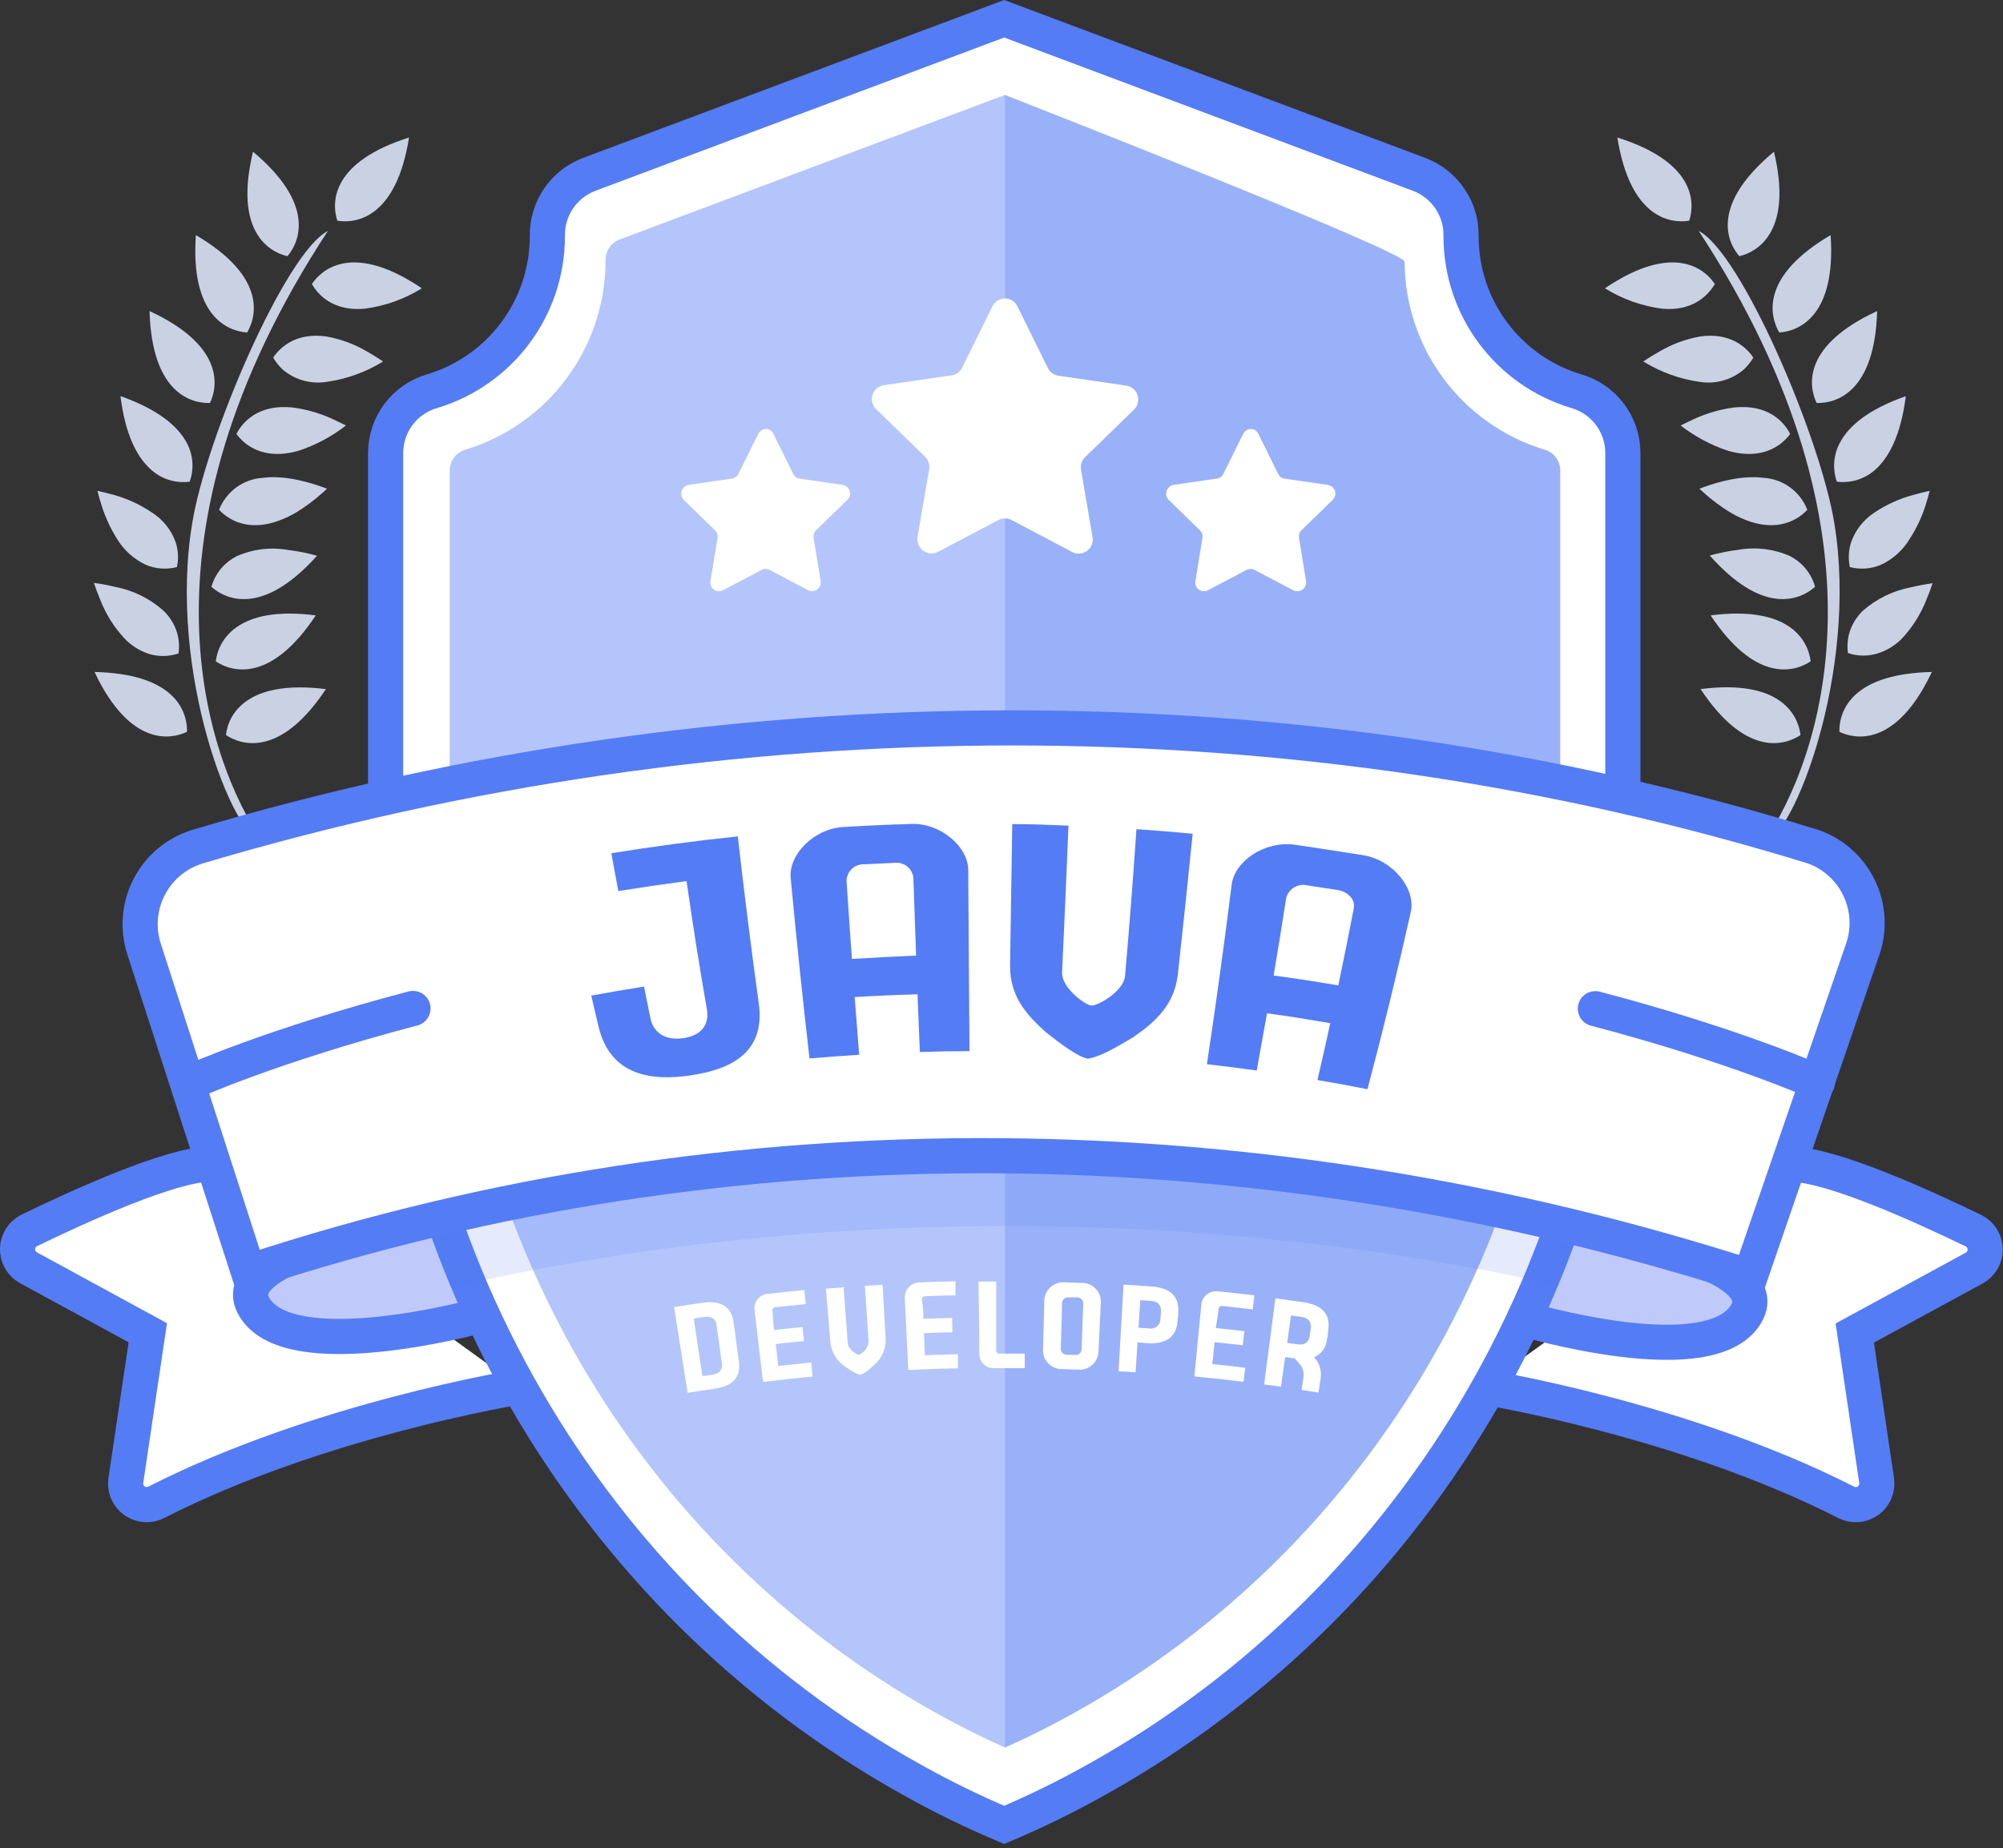 <?xml version="1.0" encoding="UTF-8"?>
<svg width="285px" height="263px" viewBox="0 0 285 263" version="1.1" xmlns="http://www.w3.org/2000/svg" xmlns:xlink="http://www.w3.org/1999/xlink">
    <rect x="0" y="0" width="285" height="263" fill="#333333" stroke="none"/>
    <!-- Generator: Sketch 52.2 (67145) - http://www.bohemiancoding.com/sketch -->
    <title>java dev copy</title>
    <desc>Created with Sketch.</desc>
    <g id="Page-1" stroke="none" stroke-width="1" fill="none" fill-rule="evenodd">
        <g id="java-dev-copy" transform="translate(2, 2)" fill-rule="nonzero">
            <path d="M209,195.38 C209,195.38 237.43,199.94 260.71,211.82 C261.708,212.319 262.901,212.222 263.806,211.569 C264.711,210.916 265.178,209.815 265.02,208.71 L261.91,187.71 L278.91,178.46 C279.89,177.921 280.489,176.882 280.464,175.764 C280.438,174.645 279.793,173.634 278.79,173.14 C271.48,169.59 258.48,163.71 252.91,163.71" id="Shape" stroke="#547CF5" stroke-width="5" fill="#FFFFFF"></path>
            <path d="M71.9,195.38 C71.9,195.38 43.48,199.94 20.2,211.82 C18.73,212.547 16.948,211.959 16.2,210.5 C15.913,209.936 15.811,209.295 15.91,208.67 L19.03,187.67 L2.05,178.42 C1.07,177.881 0.471,176.842 0.496,175.724 C0.522,174.605 1.167,173.594 2.17,173.1 C9.48,169.55 22.42,163.67 28,163.67" id="Shape" stroke="#547CF5" stroke-width="5" fill="#FFFFFF"></path>
            <path d="M61.48,171.15 C61.48,171.15 30,175.67 34,183.67 C38.62,192.9 66.5,185.17 66.5,185.17 L61.48,171.15 Z" id="Shape" stroke="#547CF5" stroke-width="5" fill="#BFCAFA"></path>
            <path d="M219.48,172.15 C219.48,172.15 250.63,176.65 246.63,184.65 C242.01,193.88 214.63,185.65 214.63,185.65 L219.48,172.15 Z" id="Shape" stroke="#547CF5" stroke-width="5" fill="#BFCAFA"></path>
            <path d="M259,72.45 C257,60.18 245.74,33.95 239.71,30.87 C268.36,74.64 256.91,106.18 248.99,117.87 C253,117.45 262.48,93.79 259,72.45 Z" id="Shape" fill="#CAD1E3"></path>
            <path d="M259.72,102.15 C262.18,103.32 267.14,103.83 271.72,95.87 C272.11,95.19 272.49,94.45 272.88,93.63 C271.621,93.654 270.366,93.757 269.12,93.94 C261.07,95.13 259.66,99.56 259.72,102.15 Z" id="Shape" fill="#CAD1E3"></path>
            <path d="M264.73,70.93 C263.171,71.939 261.993,73.437 261.38,75.19 C261.019,76.325 260.96,77.535 261.21,78.7 C262.685,79.088 264.248,78.972 265.65,78.37 C267.353,77.574 268.778,76.285 269.74,74.67 C270.706,73.172 271.467,71.551 272,69.85 C272.2,69.23 272.39,68.58 272.57,67.85 C271.71,68.043 270.91,68.243 270.17,68.45 C268.235,68.98 266.399,69.817 264.73,70.93 Z" id="Shape" fill="#CAD1E3"></path>
            <path d="M263.07,84.91 C262.183,85.762 261.526,86.825 261.16,88 C260.879,88.953 260.804,89.955 260.94,90.94 C262.31,91.401 263.79,91.419 265.17,90.99 C266.419,90.593 267.558,89.911 268.5,89 C270.081,87.343 271.318,85.388 272.14,83.25 C272.43,82.56 272.72,81.81 272.98,81 C271.86,81.16 270.84,81.36 269.91,81.58 C267.373,82.058 265.011,83.208 263.07,84.91 Z" id="Shape" fill="#CAD1E3"></path>
            <path d="M228.13,17.57 C229.91,28.8 235.45,29.88 238.36,29.41 C239.25,26.6 239,21 228.13,17.57 Z" id="Shape" fill="#CAD1E3"></path>
            <path d="M245.48,34.46 C248.35,33.78 253.06,30.65 250.41,19.59 C241.63,26.89 243.53,32.2 245.48,34.46 Z" id="Shape" fill="#CAD1E3"></path>
            <path d="M256.48,55.35 C259.42,55.44 264.78,53.64 265.09,42.27 C254.73,47.05 255.2,52.67 256.48,55.35 Z" id="Shape" fill="#CAD1E3"></path>
            <path d="M254.19,102.61 C253.84,99.68 251.25,94.61 239.97,96.07 C246.25,105.55 251.73,104.24 254.19,102.61 Z" id="Shape" fill="#CAD1E3"></path>
            <path d="M251.17,45.32 C254.11,45.12 259.26,42.81 258.47,31.46 C248.66,37.22 249.67,42.78 251.17,45.32 Z" id="Shape" fill="#CAD1E3"></path>
            <path d="M259.88,60.85 C258.886,62.584 258.696,64.665 259.36,66.55 C261.426,66.81 263.498,66.122 265,64.68 C266.83,62.96 268.48,59.85 269.17,54.38 C263.82,56.26 261.11,58.61 259.88,60.85 Z" id="Shape" fill="#CAD1E3"></path>
            <path d="M246.11,50.59 C246.649,50.098 247.108,49.524 247.47,48.89 C246.39,47.27 244.04,45.29 239.88,45.89 C237.838,46.258 235.877,46.986 234.09,48.04 C233.36,48.45 232.6,48.91 231.82,49.44 C234.258,50.949 236.982,51.937 239.82,52.34 C242.072,52.714 244.375,52.074 246.11,50.59 Z" id="Shape" fill="#CAD1E3"></path>
            <path d="M242,38.42 C240.5,36.18 236.55,33.24 228.71,37.58 C227.96,38 227.18,38.47 226.36,39.03 C228.853,40.577 231.649,41.57 234.56,41.94 C238.78,42.3 241,40.12 242,38.42 Z" id="Shape" fill="#CAD1E3"></path>
            <path d="M251.48,61.05 C251.945,60.673 252.362,60.24 252.72,59.76 C251.78,57.92 249.47,55.5 244.72,55.99 C242.479,56.29 240.305,56.966 238.29,57.99 C237.91,58.17 237.53,58.35 237.14,58.56 C239.163,60.131 241.439,61.345 243.87,62.15 C247.48,63.19 249.94,62.28 251.48,61.05 Z" id="Shape" fill="#CAD1E3"></path>
            <path d="M254.16,82.8 C254.931,82.498 255.642,82.061 256.26,81.51 C255.962,80.442 255.418,79.459 254.67,78.64 C254.097,78.023 253.42,77.512 252.67,77.13 C250.385,76.12 247.851,75.811 245.39,76.24 C244.001,76.407 242.627,76.681 241.28,77.06 C247,83.52 251.41,83.87 254.16,82.8 Z" id="Shape" fill="#CAD1E3"></path>
            <path d="M255.16,70.55 C254.149,67.952 251.722,66.176 248.94,66 C246.69,65.72 243.72,66.07 239.8,67.55 L240.38,68.08 C241.566,69.149 242.848,70.106 244.21,70.94 C249.94,74.26 253.53,72.3 255.16,70.55 Z" id="Shape" fill="#CAD1E3"></path>
            <path d="M255.63,92.12 C255.28,89.19 252.68,84.12 241.4,85.58 C247.69,95.06 253.17,93.76 255.63,92.12 Z" id="Shape" fill="#CAD1E3"></path>
            <path d="M25.35,72.45 C27.35,60.18 38.62,33.95 44.65,30.87 C16,74.64 27.45,106.18 35.37,117.87 C31.31,117.45 21.82,93.79 25.35,72.45 Z" id="Shape" fill="#CAD1E3"></path>
            <path d="M24.61,102.15 C22.15,103.32 17.19,103.83 12.61,95.87 C12.22,95.19 11.84,94.45 11.45,93.63 C12.709,93.653 13.965,93.756 15.21,93.94 C23.26,95.13 24.67,99.56 24.61,102.15 Z" id="Shape" fill="#CAD1E3"></path>
            <path d="M19.6,70.93 C21.183,71.924 22.382,73.426 23,75.19 C23.371,76.324 23.43,77.536 23.17,78.7 C21.695,79.087 20.132,78.971 18.73,78.37 C17.031,77.568 15.607,76.281 14.64,74.67 C13.699,73.165 12.956,71.545 12.43,69.85 C12.23,69.23 12.04,68.58 11.86,67.85 C12.72,68.043 13.52,68.243 14.26,68.45 C16.161,68.986 17.964,69.823 19.6,70.93 Z" id="Shape" fill="#CAD1E3"></path>
            <path d="M21.26,84.91 C22.154,85.759 22.815,86.823 23.18,88 C23.47,88.972 23.545,89.996 23.4,91 C22.027,91.461 20.544,91.479 19.16,91.05 C17.91,90.633 16.773,89.931 15.84,89 C14.253,87.328 13.016,85.356 12.2,83.2 C11.92,82.533 11.64,81.783 11.36,80.95 C12.49,81.11 13.5,81.31 14.43,81.53 C16.97,82.021 19.329,83.189 21.26,84.91 Z" id="Shape" fill="#CAD1E3"></path>
            <path d="M56.2,17.57 C54.42,28.8 48.88,29.88 46,29.41 C45.08,26.6 45.35,21 56.2,17.57 Z" id="Shape" fill="#CAD1E3"></path>
            <path d="M38.9,34.46 C36,33.78 31.33,30.65 34,19.59 C42.71,26.89 40.8,32.2 38.9,34.46 Z" id="Shape" fill="#CAD1E3"></path>
            <path d="M27.88,55.35 C24.94,55.44 19.59,53.64 19.28,42.27 C29.6,47.05 29.14,52.67 27.88,55.35 Z" id="Shape" fill="#CAD1E3"></path>
            <path d="M30.15,102.61 C30.48,99.67 33.09,94.67 44.37,96.07 C38.09,105.55 32.6,104.24 30.15,102.61 Z" id="Shape" fill="#CAD1E3"></path>
            <path d="M33.16,45.32 C30.22,45.12 25.07,42.81 25.87,31.46 C35.67,37.22 34.66,42.78 33.16,45.32 Z" id="Shape" fill="#CAD1E3"></path>
            <path d="M24.48,60.85 C25.476,62.584 25.663,64.667 24.99,66.55 C22.909,66.825 20.816,66.133 19.31,64.67 C17.47,62.95 15.82,59.84 15.14,54.37 C20.48,56.26 23.22,58.61 24.48,60.85 Z" id="Shape" fill="#CAD1E3"></path>
            <path d="M38.22,50.59 C37.686,50.095 37.231,49.522 36.87,48.89 C37.95,47.27 40.3,45.29 44.46,45.89 C46.502,46.258 48.463,46.986 50.25,48.04 C50.97,48.45 51.73,48.91 52.51,49.44 C50.074,50.952 47.349,51.94 44.51,52.34 C42.258,52.711 39.957,52.071 38.22,50.59 Z" id="Shape" fill="#CAD1E3"></path>
            <path d="M42.38,38.42 C43.88,36.18 47.83,33.24 55.67,37.58 C56.42,38 57.2,38.47 58.02,39.03 C55.529,40.58 52.731,41.573 49.82,41.94 C45.56,42.3 43.34,40.12 42.38,38.42 Z" id="Shape" fill="#CAD1E3"></path>
            <path d="M32.87,61.05 C32.41,60.67 31.997,60.237 31.64,59.76 C32.58,57.92 34.89,55.5 39.64,55.99 C41.881,56.29 44.055,56.966 46.07,57.99 C46.45,58.17 46.83,58.35 47.22,58.56 C45.197,60.131 42.921,61.345 40.49,62.15 C36.87,63.19 34.4,62.28 32.87,61.05 Z" id="Shape" fill="#CAD1E3"></path>
            <path d="M30.18,82.8 C29.409,82.498 28.698,82.061 28.08,81.51 C28.382,80.453 28.926,79.48 29.67,78.67 C30.243,78.053 30.92,77.542 31.67,77.16 C33.97,76.14 36.523,75.83 39,76.27 C40.389,76.437 41.763,76.711 43.11,77.09 C37.34,83.52 32.93,83.87 30.18,82.8 Z" id="Shape" fill="#CAD1E3"></path>
            <path d="M29.17,70.55 C30.187,67.956 32.61,66.184 35.39,66 C37.64,65.72 40.61,66.07 44.53,67.55 L43.95,68.08 C42.768,69.153 41.485,70.111 40.12,70.94 C34.39,74.26 30.8,72.3 29.17,70.55 Z" id="Shape" fill="#CAD1E3"></path>
            <path d="M28.7,92.12 C29.06,89.19 31.7,84.12 42.93,85.58 C36.65,95.06 31.16,93.76 28.7,92.12 Z" id="Shape" fill="#CAD1E3"></path>
            <path d="M222.28,53.67 C212.562,50.754 205.903,41.816 205.89,31.67 L205.89,31.61 C205.961,27.738 203.603,24.234 199.99,22.84 L140.88,0.67 L81.77,22.84 C78.16,24.237 75.808,27.74 75.88,31.61 L75.88,31.67 C75.866,41.818 69.202,50.758 59.48,53.67 C55.587,54.802 52.899,58.356 52.87,62.41 L52.87,122.41 C52.87,175.71 81.21,225.41 127.78,251.3 C132.024,253.678 136.398,255.818 140.88,257.71 C145.369,255.811 149.749,253.664 154,251.28 C200.57,225.33 228.91,175.67 228.91,122.37 L228.91,62.43 C228.891,58.362 226.19,54.794 222.28,53.67 Z" id="Shape" stroke="#547CF5" stroke-width="5" fill="#FFFFFF"></path>
            <path d="M141,11.52 L86.09,32.12 C84.882,32.616 84.114,33.815 84.17,35.12 C84.152,47.482 76.072,58.386 64.25,62 C62.958,62.357 62.048,63.511 62,64.85 L62,122.67 C62,172.38 88.53,218.03 131.22,241.79 C134.49,243.61 137.77,245.26 141,246.7 C144.25,245.26 147.53,243.61 150.81,241.79 C193.5,218 220,172.38 220,122.67 L220,64.87 C219.964,63.529 219.061,62.367 217.77,62 C205.981,58.415 197.906,47.562 197.86,35.24 C197.85,33.74 141,11.52 141,11.52 Z" id="Shape" fill="#99B1F9"></path>
            <path d="M141,11.54 L86.09,32.12 C84.882,32.616 84.114,33.815 84.17,35.12 C84.152,47.482 76.072,58.386 64.25,62 C62.958,62.357 62.048,63.511 62,64.85 L62,122.67 C62,172.38 88.53,218.03 131.22,241.79 C134.49,243.61 137.77,245.26 141,246.7 L141,11.7 L141,11.54 Z" id="Shape" fill-opacity="0.25" fill="#FFFFFF"></path>
            <path d="M228,121 C171,108.17 110.31,108.45 52,121.71 L52,122.39 C52,142.66 54.55,163.09 62.19,181.21 C112.42,169.6 169.35,169.63 219.63,180.92 C227.14,162.92 228,142.49 228,122.39 L228,121 Z" id="Shape" fill="#547CF5" opacity="0.15"></path>
            <path d="M142.75,41.57 L147.11,50.4 C147.402,50.974 147.953,51.373 148.59,51.47 L158.34,52.89 C159.421,53.102 160.128,54.148 159.92,55.23 C159.852,55.604 159.678,55.951 159.42,56.23 L152.36,63.1 C151.91,63.555 151.706,64.199 151.81,64.83 L153.47,74.54 C153.535,75.066 153.388,75.597 153.062,76.015 C152.736,76.434 152.256,76.705 151.73,76.77 C151.358,76.82 150.979,76.761 150.64,76.6 L141.92,72 C141.346,71.705 140.664,71.705 140.09,72 L131.38,76.58 C130.895,76.803 130.341,76.822 129.842,76.635 C129.342,76.447 128.938,76.067 128.72,75.58 C128.561,75.233 128.499,74.849 128.54,74.47 L130.21,64.76 C130.311,64.127 130.103,63.484 129.65,63.03 L122.59,56.16 C122.092,55.627 121.924,54.866 122.151,54.173 C122.378,53.48 122.964,52.966 123.68,52.83 L133.42,51.41 C134.058,51.321 134.609,50.92 134.89,50.34 L139.25,41.51 C139.507,41.046 139.938,40.703 140.448,40.556 C140.959,40.41 141.506,40.473 141.97,40.73 C142.306,40.928 142.578,41.22 142.75,41.57 Z" id="Shape" fill="#FFFFFF"></path>
            <path d="M108.11,59.87 L110.86,65.44 C111.039,65.806 111.387,66.06 111.79,66.12 L117.94,67.01 C118.6,67.132 119.043,67.757 118.94,68.42 C118.901,68.687 118.774,68.933 118.58,69.12 L114.13,73.46 C113.837,73.742 113.703,74.15 113.77,74.55 L114.77,80.68 C114.828,81.002 114.755,81.335 114.567,81.603 C114.38,81.871 114.093,82.054 113.77,82.11 C113.508,82.152 113.24,82.114 113,82 L107.5,79.11 C107.144,78.92 106.716,78.92 106.36,79.11 L100.88,82 C100.278,82.317 99.532,82.09 99.21,81.49 C99.081,81.248 99.039,80.969 99.09,80.7 L100.09,74.57 C100.162,74.171 100.03,73.763 99.74,73.48 L95.29,69.14 C95.056,68.909 94.924,68.594 94.924,68.265 C94.924,67.936 95.056,67.621 95.29,67.39 C95.477,67.185 95.727,67.048 96,67 L102.14,66.11 C102.546,66.057 102.896,65.8 103.07,65.43 L105.83,59.86 C105.943,59.554 106.172,59.304 106.469,59.168 C106.765,59.031 107.104,59.017 107.41,59.13 C107.742,59.26 107.998,59.532 108.11,59.87 Z" id="Shape" fill="#FFFFFF"></path>
            <path d="M177.11,59.87 L179.86,65.44 C180.039,65.806 180.387,66.06 180.79,66.12 L186.94,67.01 C187.268,67.055 187.565,67.229 187.764,67.494 C187.964,67.759 188.048,68.092 188,68.42 C187.961,68.687 187.834,68.933 187.64,69.12 L183.19,73.46 C182.897,73.742 182.763,74.15 182.83,74.55 L183.83,80.68 C183.888,81.002 183.815,81.335 183.627,81.603 C183.44,81.871 183.153,82.054 182.83,82.11 C182.549,82.165 182.257,82.126 182,82 L176.5,79.11 C176.144,78.92 175.716,78.92 175.36,79.11 L169.88,82 C169.278,82.317 168.532,82.09 168.21,81.49 C168.081,81.248 168.039,80.969 168.09,80.7 L169.09,74.57 C169.162,74.171 169.03,73.763 168.74,73.48 L164.29,69.14 C164.056,68.909 163.924,68.594 163.924,68.265 C163.924,67.936 164.056,67.621 164.29,67.39 C164.477,67.185 164.727,67.048 165,67 L171.14,66.11 C171.546,66.057 171.896,65.8 172.07,65.43 L174.83,59.86 C174.943,59.554 175.172,59.304 175.469,59.168 C175.765,59.031 176.104,59.017 176.41,59.13 C176.742,59.26 176.998,59.532 177.11,59.87 Z" id="Shape" fill="#FFFFFF"></path>
            <path d="M247,179.72 C177.78,157.47 102.48,156.23 33.35,179.01 L18.51,133.1 C16.571,127.161 19.715,120.757 25.6,118.66 L26.07,118.5 C101.63,96 182.8,95.91 256,118.5 C261.995,120.629 265.129,127.215 263,133.21 L262.94,133.38 L247,179.72 Z" id="Shape" stroke="#547CF5" stroke-width="5" fill="#FFFFFF" stroke-linecap="round"></path>
            <path d="M25.16,152 C25.16,152 36.72,146.78 56.76,141.52" id="Shape" stroke="#547CF5" stroke-width="5" fill="#FFFFFF" stroke-linecap="round"></path>
            <path d="M225,141.55 C245,146.81 256.6,152.03 256.6,152.03" id="Shape" stroke="#547CF5" stroke-width="5" fill="#FFFFFF" stroke-linecap="round"></path>
            <path d="M103.14,191.79 C103.49,194.45 101.68,195.35 99.71,195.63 C98.16,195.86 97.39,195.97 95.84,196.22 C95.07,191.34 94.69,188.9 93.91,184.02 C95.52,183.76 96.33,183.64 97.91,183.41 C99.97,183.11 102.03,183.51 102.38,186.16 L103.14,191.79 Z M99.94,186.49 C99.94,186.27 99.68,185.21 98.23,185.42 L96.71,185.64 C97.21,188.92 97.45,190.56 97.94,193.84 L99.42,193.62 C100.82,193.42 100.76,192.35 100.73,192.12 L99.94,186.49 Z" id="Shape" fill="#FFFFFF"></path>
            <path d="M108.13,187.28 C109.75,187.1 110.56,187.02 112.19,186.86 L112.39,188.86 C110.77,189.01 109.97,189.1 108.39,189.28 L108.74,192.4 C110.61,192.19 111.55,192.09 113.43,191.91 C113.51,192.72 113.54,193.12 113.62,193.91 C110.8,194.18 109.39,194.33 106.57,194.67 C106.08,190.58 105.84,188.53 105.35,184.44 C105.221,183.3 106.04,182.271 107.18,182.14 L107.25,182.14 C109.33,181.9 110.37,181.79 112.45,181.59 C112.53,182.41 112.57,182.82 112.64,183.59 L108.28,184.04 C108.168,184.05 108.065,184.104 107.994,184.191 C107.923,184.277 107.889,184.389 107.9,184.5 C108,185.63 108,186.2 108.13,187.28 Z" id="Shape" fill="#FFFFFF"></path>
            <path d="M118.25,192.49 C117.062,191.709 116.291,190.434 116.15,189.02 C115.9,185.97 115.77,184.45 115.51,181.4 C116.51,181.31 117.02,181.27 118.03,181.2 L118.63,189.2 C118.7,190.04 119.93,190.82 120.23,190.8 C120.968,190.475 121.484,189.789 121.59,188.99 C121.38,185.81 121.27,184.21 121.06,180.99 L123.58,180.84 C123.76,183.89 123.85,185.42 124.02,188.47 C124.091,189.889 123.509,191.263 122.44,192.2 C122.44,192.2 121.05,193.59 120.44,193.63 C119.83,193.67 118.29,192.5 118.25,192.49 Z" id="Shape" fill="#FFFFFF"></path>
            <path d="M129.39,185.69 C131.02,185.63 131.84,185.6 133.47,185.56 L133.52,187.61 C131.9,187.61 131.09,187.67 129.47,187.73 C129.52,188.99 129.54,189.61 129.59,190.87 C131.47,190.8 132.41,190.77 134.3,190.73 L134.3,192.73 C131.47,192.79 130.06,192.84 127.23,192.97 C127.03,188.85 126.94,186.8 126.74,182.68 C126.7,181.531 127.592,180.564 128.74,180.51 C130.82,180.42 131.87,180.39 133.95,180.35 L133.95,182.35 C132.2,182.35 131.32,182.42 129.57,182.48 C129.34,182.491 129.16,182.68 129.16,182.91 C129.35,184.06 129.36,184.63 129.39,185.69 Z" id="Shape" fill="#FFFFFF"></path>
            <path d="M143.8,190.63 L143.8,192.71 L139.28,192.71 C138.229,192.674 137.386,191.831 137.35,190.78 C137.35,186.62 137.27,184.54 137.22,180.38 L139.75,180.38 L139.75,190.22 C139.75,190.452 139.938,190.64 140.17,190.64 L143.8,190.64 L143.8,190.63 Z" id="Shape" fill="#FFFFFF"></path>
            <path d="M146.59,183 C146.689,181.632 147.791,180.552 149.16,180.48 L152.24,180.59 C153.612,180.729 154.652,181.891 154.64,183.27 C154.51,186.14 154.44,187.58 154.3,190.46 C154.188,191.798 153.11,192.85 151.77,192.93 L148.77,192.83 C147.431,192.674 146.416,191.548 146.4,190.2 C146.5,187.29 146.53,185.85 146.59,183 Z M152.13,183.49 C152.136,183.028 151.772,182.646 151.31,182.63 L150,182.63 C149.78,182.616 149.563,182.691 149.398,182.837 C149.233,182.984 149.133,183.19 149.12,183.41 C149.05,186.02 149.01,187.33 148.94,189.94 C148.932,190.158 149.011,190.369 149.159,190.529 C149.307,190.688 149.512,190.782 149.73,190.79 L151.03,190.84 C151.49,190.857 151.878,190.5 151.9,190.04 L152.13,183.49 Z" id="Shape" fill="#FFFFFF"></path>
            <path d="M159.85,189.05 L159.58,193.3 L157.16,193.15 L157.86,180.82 L161.86,181.08 C163.93,181.23 165.86,182.08 165.65,184.77 C165.65,185.3 165.58,185.56 165.54,186.09 C165.31,188.75 163.27,189.29 161.26,189.15 L159.85,189.05 Z M161.48,187.05 C161.856,187.132 162.249,187.048 162.559,186.821 C162.869,186.593 163.066,186.243 163.1,185.86 L163.2,184.54 C163.2,184.31 163.2,183.23 161.76,183.13 L160.25,183.03 C160.15,184.59 160.09,185.38 159.99,186.95 L161.48,187.05 Z" id="Shape" fill="#FFFFFF"></path>
            <path d="M171,187 C172.62,187.17 173.44,187.26 175.06,187.45 C174.96,188.27 174.92,188.67 174.82,189.45 L170.82,189.01 C170.69,190.26 170.63,190.88 170.5,192.13 C172.37,192.32 173.31,192.43 175.18,192.65 C175.08,193.46 175.04,193.86 174.94,194.65 C172.12,194.31 170.71,194.16 167.94,193.89 C168.33,189.79 168.53,187.74 168.94,183.64 C169.061,182.494 170.083,181.659 171.23,181.77 L171.29,181.77 C173.37,181.98 174.41,182.1 176.48,182.35 C176.39,183.16 176.34,183.56 176.24,184.35 C174.5,184.14 173.63,184.04 171.88,183.86 C171.658,183.83 171.451,183.979 171.41,184.2 C171.23,185.42 171.16,186 171,187 Z" id="Shape" fill="#FFFFFF"></path>
            <path d="M186.8,188.63 C186.712,189.741 186.015,190.711 184.99,191.15 L185.22,191.44 C185.827,192.242 186.073,193.26 185.9,194.25 L185.6,196.18 L183.2,195.81 C183.31,195.11 183.36,194.76 183.46,194.06 C183.589,193.338 183.371,192.597 182.87,192.06 L182.23,191.32 L180.86,191.13 C180.63,192.81 180.51,193.66 180.27,195.35 L177.87,195.02 L179.47,182.78 C181.08,182.99 181.88,183.1 183.47,183.33 C185.52,183.62 187.41,184.61 186.99,187.25 C186.979,187.716 186.915,188.179 186.8,188.63 Z M182.63,189.32 C184.06,189.52 184.3,188.48 184.33,188.25 L184.53,186.94 C184.53,186.71 184.64,185.64 183.19,185.43 L181.69,185.21 C181.47,186.77 181.37,187.55 181.15,189.11 L182.63,189.32 Z" id="Shape" fill="#FFFFFF"></path>
            <path d="M95.69,123.39 C92.46,123.82 89.23,124.29 85.98,124.81 C85.653,123.01 85.32,121.217 84.98,119.43 C90.98,118.457 96.98,117.657 102.98,117.03 C103.88,124.99 104.88,132.953 105.98,140.92 C106.88,147.92 101.85,150.21 96.28,151.04 C90.71,151.87 84.92,151.11 83.2,144.24 C82.84,142.72 82.48,141.24 82.13,139.69 C84.63,139.23 87.13,138.8 89.64,138.4 C89.94,139.96 90.26,141.51 90.58,143.06 C90.68,143.58 91.47,146.3 95.25,145.74 C99.03,145.18 98.69,142.32 98.61,141.8 C97.537,135.667 96.563,129.53 95.69,123.39 Z" id="Shape" fill="#547CF5"></path>
            <path d="M128.55,139.5 C125.57,139.587 122.59,139.72 119.61,139.9 C119.817,142.64 120.03,145.377 120.25,148.11 C117.903,148.257 115.547,148.43 113.18,148.63 C112.2,140.097 111.31,131.557 110.51,123.01 C110.16,119.61 113.84,115.94 117.94,115.7 C121.2,115.5 124.46,115.353 127.72,115.26 C131.8,115.13 135.77,118.45 135.77,121.87 C135.817,130.437 135.877,139.01 135.95,147.59 C133.59,147.59 131.233,147.633 128.88,147.72 C128.76,144.98 128.65,142.24 128.55,139.5 Z M128.35,134.04 C128.21,130.32 128.09,126.6 127.96,122.87 C127.871,122.226 127.528,121.645 127.008,121.256 C126.487,120.867 125.832,120.703 125.19,120.8 L121,121 C120.353,120.965 119.719,121.19 119.24,121.626 C118.76,122.062 118.476,122.673 118.45,123.32 C118.69,127.027 118.947,130.743 119.22,134.47 C122.26,134.277 125.303,134.12 128.35,134 L128.35,134.04 Z" id="Shape" fill="#547CF5"></path>
            <path d="M146.85,144.93 C143.85,142.27 141.65,139.61 141.72,135.28 C141.833,128.613 141.937,121.947 142.03,115.28 C144.71,115.28 147.37,115.39 150.03,115.5 C149.75,122.46 149.447,129.423 149.12,136.39 C149.04,138.6 152.41,141.04 153.3,141.1 C154.19,141.16 157.88,139.1 158.08,136.88 C158.693,129.893 159.233,122.933 159.7,116 C162.38,116.19 165.06,116.4 167.7,116.66 C167.033,123.327 166.33,129.993 165.59,136.66 C165.09,140.97 162.5,143.37 159.17,145.66 C159.05,145.66 154.78,148.51 152.71,148.66 C150.81,148.24 147,145 146.85,144.93 Z" id="Shape" fill="#547CF5"></path>
            <path d="M187.28,143.61 C184.28,143.1 181.28,142.61 178.28,142.21 C177.81,144.93 177.28,147.64 176.82,150.35 C174.447,150.023 172.083,149.723 169.73,149.45 C171.01,140.943 172.183,132.43 173.25,123.91 C173.66,120.51 178.03,117.64 182.15,118.21 C185.43,118.67 188.74,119.21 192.03,119.72 C196.17,120.41 199.5,124.46 198.73,127.82 C196.85,136.22 194.797,144.617 192.57,153.01 C190.197,152.543 187.827,152.107 185.46,151.7 C186.087,149 186.693,146.303 187.28,143.61 Z M188.42,138.24 C189.193,134.567 189.93,130.9 190.63,127.24 C190.87,126.05 189.84,124.91 188.31,124.66 L184.06,124.01 C182.734,123.671 181.38,124.452 181.01,125.77 C180.443,129.45 179.847,133.137 179.22,136.83 C182.28,137.243 185.347,137.713 188.42,138.24 Z" id="Shape" fill="#547CF5"></path>
        </g>
    </g>
</svg>